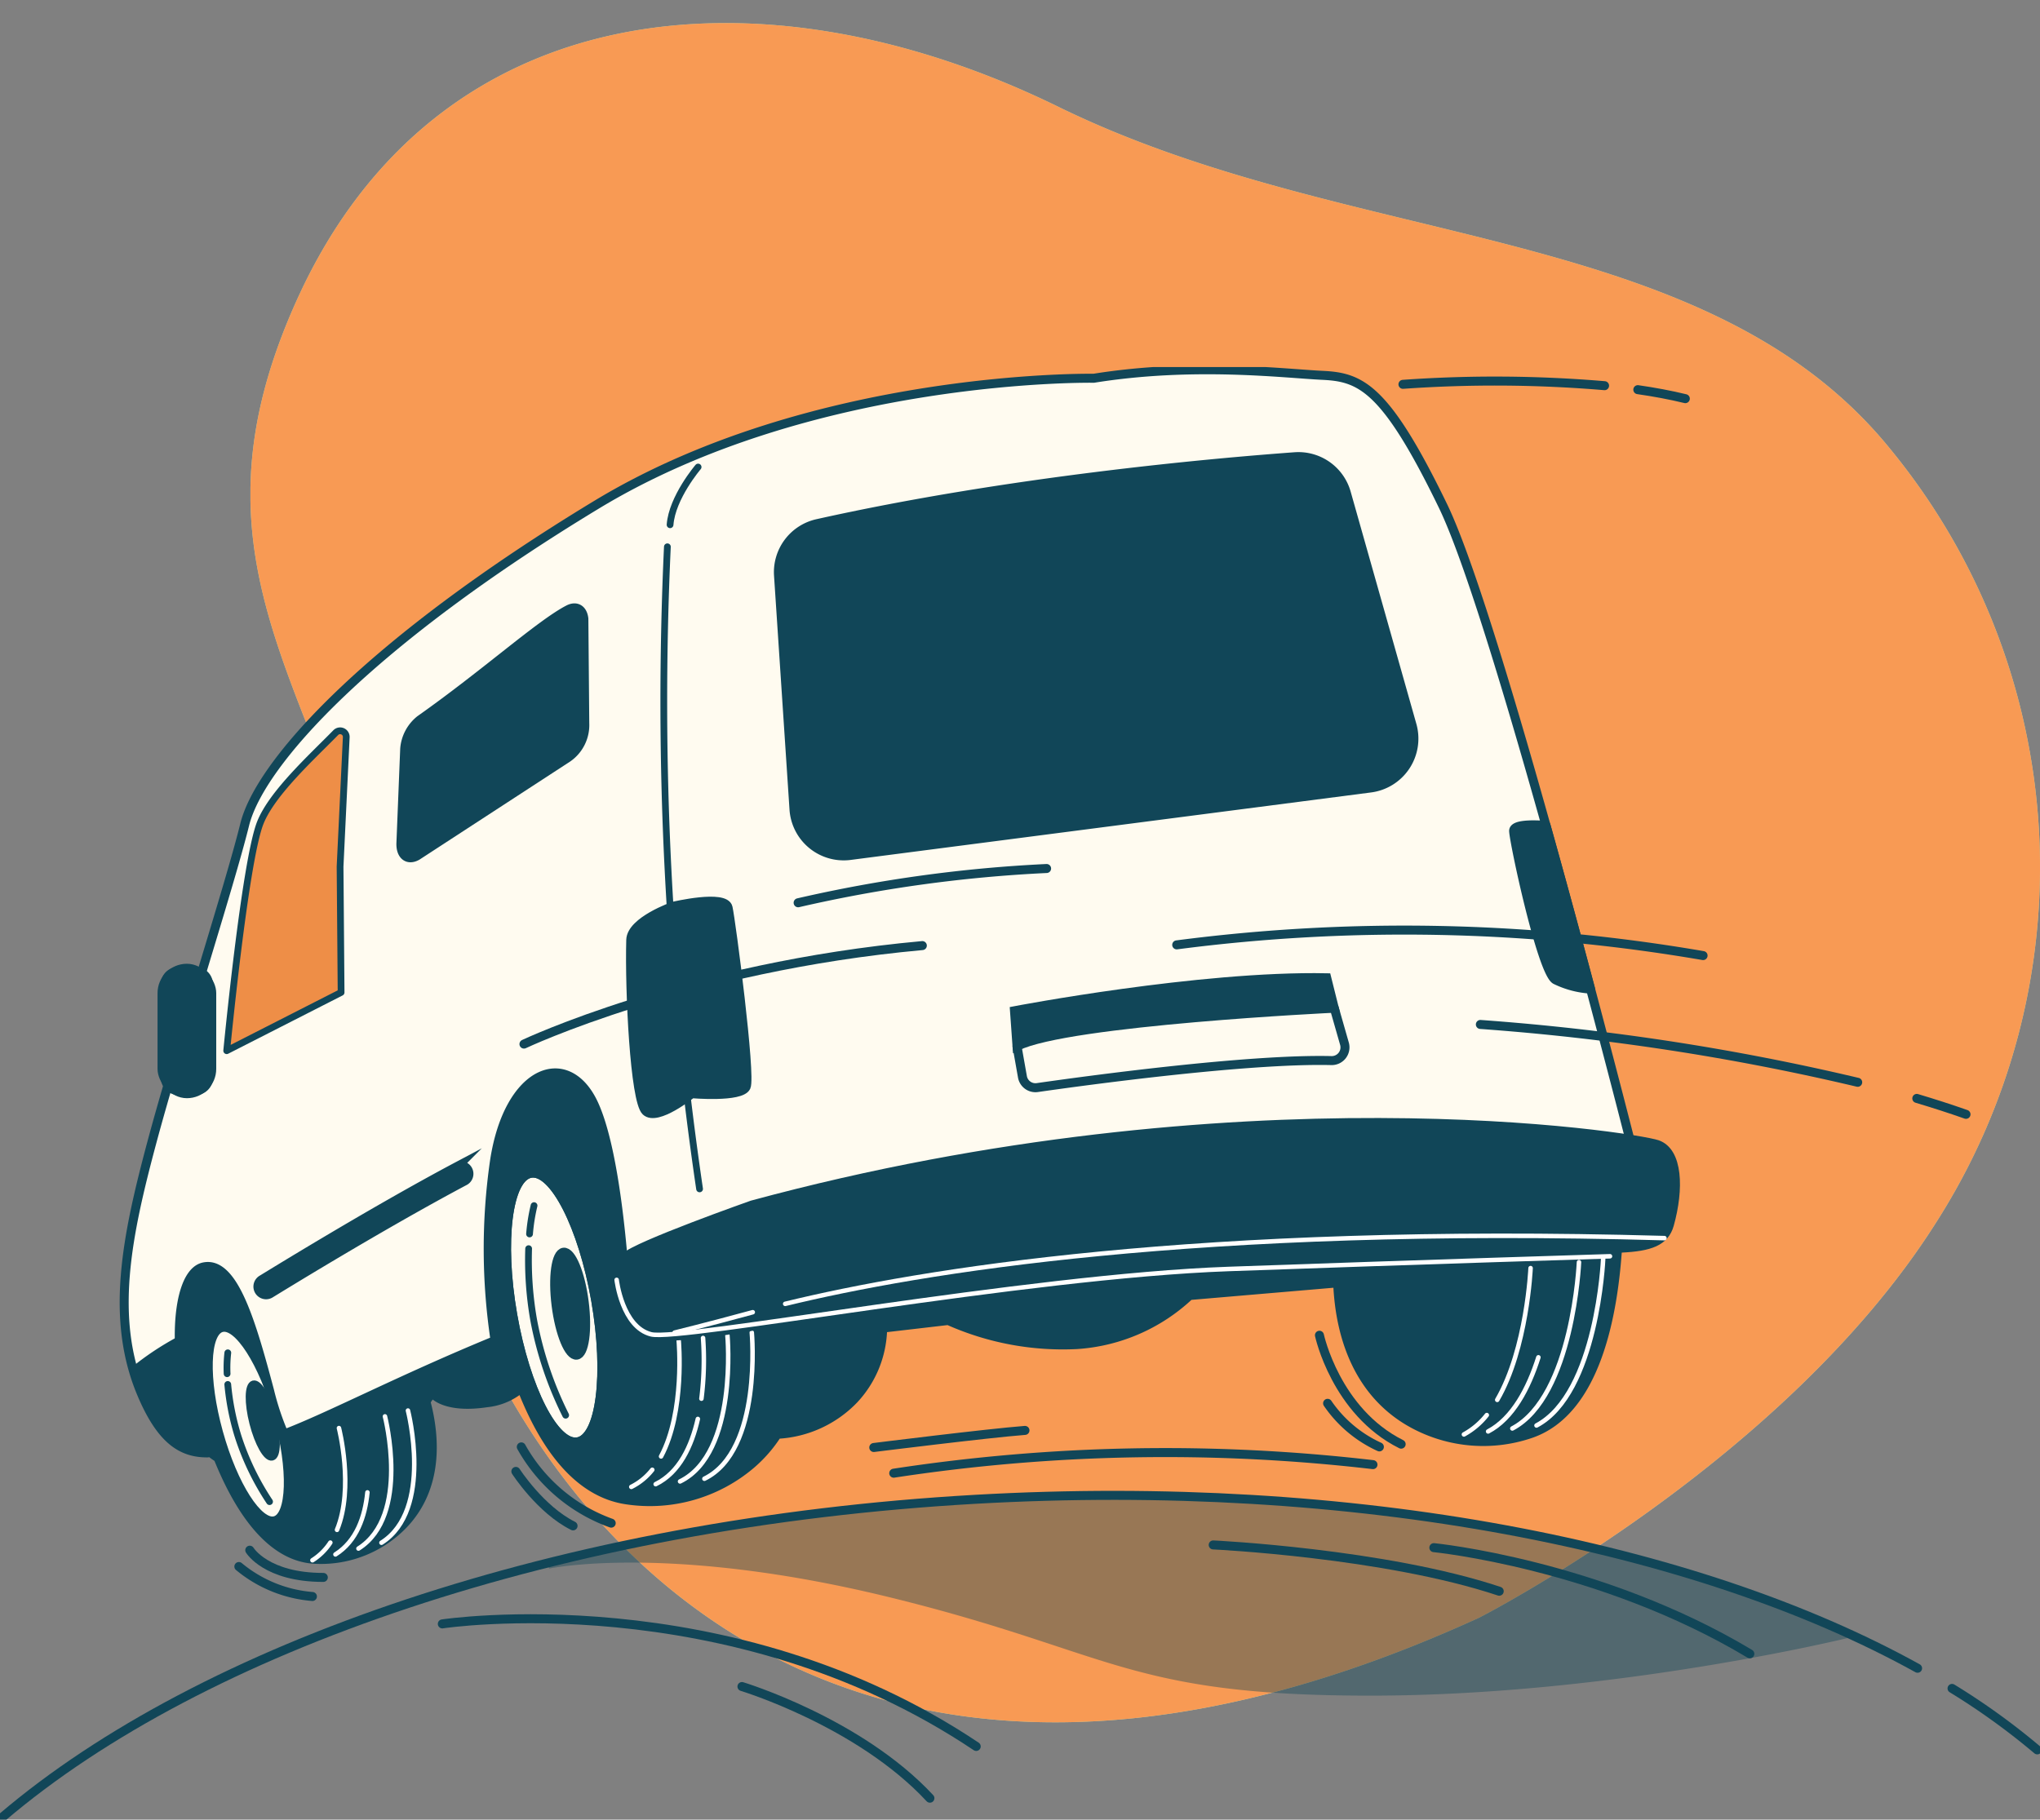 <svg xmlns="http://www.w3.org/2000/svg" xmlns:xlink="http://www.w3.org/1999/xlink" width="226.68" height="202.245" viewBox="0 0 226.68 202.245"><rect x="0" y="0" width="226.68" height="202.245" fill="#808080" stroke="none"/><defs><clipPath id="clip-path"><rect id="Rectangle_3238" data-name="Rectangle 3238" width="198.85" height="195.134" fill="#add9b7"></rect></clipPath><clipPath id="clip-path-2"><rect id="Rectangle_3237" data-name="Rectangle 3237" width="198.85" height="188.864" fill="#ee8e47"></rect></clipPath><clipPath id="clip-path-3"><rect id="Rectangle_3236" data-name="Rectangle 3236" width="226.68" height="161.448" fill="none"></rect></clipPath><clipPath id="clip-path-4"><rect id="Rectangle_3226" data-name="Rectangle 3226" width="226.68" height="161.448" fill="#fcfcfa"></rect></clipPath><clipPath id="clip-path-7"><rect id="Rectangle_3234" data-name="Rectangle 3234" width="144.857" height="22.257" fill="#114658"></rect></clipPath></defs><g id="Group_25847" data-name="Group 25847" transform="translate(-448.66 -1977.441)"><g id="Group_25713" data-name="Group 25713" transform="translate(675.34 2172.574) rotate(180)"><g id="Group_25646" data-name="Group 25646" clip-path="url(#clip-path)"><path id="Path_94502" data-name="Path 94502" d="M62.324,19.92S28.5,37.153,11.631,63.712A73.273,73.273,0,0,0,16.6,149.771c20.5,25.368,59.682,22.025,92.486,38.087s69,12.757,84.515-21.276-7.877-46.746-11.9-86.128S142.178-16.6,62.324,19.92" transform="translate(0 -4.592)" fill="#add9b7"></path><g id="Group_25644" data-name="Group 25644" transform="translate(0 3.702)"><g id="Group_25643" data-name="Group 25643" clip-path="url(#clip-path-2)"><path id="Path_94503" data-name="Path 94503" d="M62.324,19.92S28.5,37.153,11.631,63.712A73.273,73.273,0,0,0,16.6,149.771c20.5,25.368,59.682,22.025,92.486,38.087s69,12.757,84.515-21.276-7.877-46.746-11.9-86.128S142.178-16.6,62.324,19.92" transform="translate(0 -8.294)" fill="#f89a54"></path></g></g></g></g><g id="Group_25642" data-name="Group 25642" transform="translate(448.66 2018.238)"><g id="Group_25641" data-name="Group 25641" clip-path="url(#clip-path-3)"><g id="Group_25616" data-name="Group 25616"><g id="Group_25615" data-name="Group 25615" clip-path="url(#clip-path-4)"><path id="Path_94414" data-name="Path 94414" d="M183.6,124.231l0-.039c-4.942-1.639-12.52-1.086-13.646-.412a11.1,11.1,0,0,0-3.055,3,35.972,35.972,0,0,0-5.619,12.53L107.556,144.3A28.89,28.89,0,0,0,99.6,133.886a8.616,8.616,0,0,0-2.908-1.6,4.481,4.481,0,0,0-1.405.045c-1.95-5.644-4.71-11.092-8.157-11.437-7.284-.728-19.941,1.7-23.4,8.752s-4.54,24.637-4.54,24.637L56.756,156.7a28.219,28.219,0,0,0-7.214-8.929,8.616,8.616,0,0,0-2.908-1.6,16.01,16.01,0,0,0-5.564,1.035c-.1-.094-.2-.189-.308-.28-2.4-2.032-7.387-3.139-10.156,2.031s.554,14.958,2.216,17.174a11.054,11.054,0,0,0,2.975,2.861c1.957,4.853,5.423,11.02,10.826,11.305a12.833,12.833,0,0,0,9.944-3.913c3.491-3.651,3.866-8.734,2.55-13.725l.561-.823s1.255,1.786,6.082,1.061a7.1,7.1,0,0,0,3.791-1.575c2.258,5.748,5.893,11.487,11.676,12.363A17.469,17.469,0,0,0,95.214,169.7a15.356,15.356,0,0,0,2.876-3.3,12.807,12.807,0,0,0,8.535-3.91,11.945,11.945,0,0,0,3.233-7.9l7.149-.832a31.3,31.3,0,0,0,14.3,2.675,20.3,20.3,0,0,0,12.582-5.457l16.29-1.391c.277,6.315,2.544,12.1,7.866,15.3a16.452,16.452,0,0,0,13.68,1.46c7.514-2.521,9.3-13.681,9.776-20.466.768-10.852-2.7-20.085-7.9-21.649" transform="translate(-11.658 -47.658)" fill="#114658"></path><path id="Path_94415" data-name="Path 94415" d="M183.6,124.231l0-.039c-4.942-1.639-12.52-1.086-13.646-.412a11.1,11.1,0,0,0-3.055,3,35.972,35.972,0,0,0-5.619,12.53L107.556,144.3A28.89,28.89,0,0,0,99.6,133.886a8.616,8.616,0,0,0-2.908-1.6,4.481,4.481,0,0,0-1.405.045c-1.95-5.644-4.71-11.092-8.157-11.437-7.284-.728-19.941,1.7-23.4,8.752s-4.54,24.637-4.54,24.637L56.756,156.7a28.219,28.219,0,0,0-7.214-8.929,8.616,8.616,0,0,0-2.908-1.6,16.01,16.01,0,0,0-5.564,1.035c-.1-.094-.2-.189-.308-.28-2.4-2.032-7.387-3.139-10.156,2.031s.554,14.958,2.216,17.174a11.054,11.054,0,0,0,2.975,2.861c1.957,4.853,5.423,11.02,10.826,11.305a12.833,12.833,0,0,0,9.944-3.913c3.491-3.651,3.866-8.734,2.55-13.725l.561-.823s1.255,1.786,6.082,1.061a7.1,7.1,0,0,0,3.791-1.575c2.258,5.748,5.893,11.487,11.676,12.363A17.469,17.469,0,0,0,95.214,169.7a15.356,15.356,0,0,0,2.876-3.3,12.807,12.807,0,0,0,8.535-3.91,11.945,11.945,0,0,0,3.233-7.9l7.149-.832a31.3,31.3,0,0,0,14.3,2.675,20.3,20.3,0,0,0,12.582-5.457l16.29-1.391c.277,6.315,2.544,12.1,7.866,15.3a16.452,16.452,0,0,0,13.68,1.46c7.514-2.521,9.3-13.681,9.776-20.466C192.265,135.028,188.795,125.794,183.6,124.231Z" transform="translate(-11.658 -47.658)" fill="none" stroke="#114658" stroke-linecap="round" stroke-linejoin="round" stroke-width="0.75"></path><path id="Path_94416" data-name="Path 94416" d="M118.208,202.469a6.856,6.856,0,0,1-2.329,1.9" transform="translate(-45.73 -79.901)" fill="none" stroke="#fff" stroke-linecap="round" stroke-linejoin="round" stroke-width="0.5"></path><path id="Path_94417" data-name="Path 94417" d="M123.3,178.766s.722,7.856-1.961,12.863" transform="translate(-47.883 -70.547)" fill="none" stroke="#fff" stroke-linecap="round" stroke-linejoin="round" stroke-width="0.5"></path><path id="Path_94418" data-name="Path 94418" d="M125.038,193.13c-.688,3.027-2.05,5.962-4.686,7.249" transform="translate(-47.495 -76.215)" fill="none" stroke="#fff" stroke-linecap="round" stroke-linejoin="round" stroke-width="0.5"></path><path id="Path_94419" data-name="Path 94419" d="M130.088,177.772s1.2,13.086-5.265,16.245" transform="translate(-49.259 -70.155)" fill="none" stroke="#fff" stroke-linecap="round" stroke-linejoin="round" stroke-width="0.5"></path><path id="Path_94420" data-name="Path 94420" d="M134.561,177.275s1.2,13.086-5.265,16.245" transform="translate(-51.024 -69.959)" fill="none" stroke="#fff" stroke-linecap="round" stroke-linejoin="round" stroke-width="0.5"></path><path id="Path_94421" data-name="Path 94421" d="M271.25,192.422a8.353,8.353,0,0,1-2.541,2.151" transform="translate(-106.041 -75.936)" fill="none" stroke="#fff" stroke-linecap="round" stroke-linejoin="round" stroke-width="0.5"></path><path id="Path_94422" data-name="Path 94422" d="M278.528,165.436s-.388,8.953-3.707,14.647" transform="translate(-108.453 -65.287)" fill="none" stroke="#fff" stroke-linecap="round" stroke-linejoin="round" stroke-width="0.5"></path><path id="Path_94423" data-name="Path 94423" d="M278.738,181.816c-1.095,3.446-2.834,6.784-5.589,8.24" transform="translate(-107.794 -71.751)" fill="none" stroke="#fff" stroke-linecap="round" stroke-linejoin="round" stroke-width="0.5"></path><path id="Path_94424" data-name="Path 94424" d="M285,164.341s-.646,14.915-7.407,18.487" transform="translate(-109.546 -64.854)" fill="none" stroke="#fff" stroke-linecap="round" stroke-linejoin="round" stroke-width="0.5"></path><path id="Path_94425" data-name="Path 94425" d="M289.437,163.793s-.646,14.915-7.407,18.487" transform="translate(-111.298 -64.638)" fill="none" stroke="#fff" stroke-linecap="round" stroke-linejoin="round" stroke-width="0.5"></path><path id="Path_94426" data-name="Path 94426" d="M59.338,215.834a6.555,6.555,0,0,1-1.987,1.963" transform="translate(-22.633 -85.175)" fill="none" stroke="#fff" stroke-linecap="round" stroke-linejoin="round" stroke-width="0.5"></path><path id="Path_94427" data-name="Path 94427" d="M62.075,194.807s1.708,6.632-.215,11.314" transform="translate(-24.412 -76.877)" fill="none" stroke="#fff" stroke-linecap="round" stroke-linejoin="round" stroke-width="0.5"></path><path id="Path_94428" data-name="Path 94428" d="M65.127,206.616c-.268,2.7-1.194,5.409-3.554,6.894" transform="translate(-24.299 -81.537)" fill="none" stroke="#fff" stroke-linecap="round" stroke-linejoin="round" stroke-width="0.5"></path><path id="Path_94429" data-name="Path 94429" d="M68.74,192.662s2.846,11.048-2.945,14.692" transform="translate(-25.965 -76.031)" fill="none" stroke="#fff" stroke-linecap="round" stroke-linejoin="round" stroke-width="0.5"></path><path id="Path_94430" data-name="Path 94430" d="M72.962,191.589s2.846,11.048-2.945,14.692" transform="translate(-27.631 -75.607)" fill="none" stroke="#fff" stroke-linecap="round" stroke-linejoin="round" stroke-width="0.5"></path><path id="Path_94431" data-name="Path 94431" d="M102.886,162.135c1.439,8.242.541,15.285-2.006,15.73s-5.778-5.877-7.217-14.12-.541-15.286,2.006-15.73,5.778,5.877,7.217,14.12" transform="translate(-36.692 -58.403)" fill="#fffbf0" stroke="#114658" stroke-width="1"></path><path id="Path_94432" data-name="Path 94432" d="M102.886,162.135c1.439,8.242.541,15.285-2.006,15.73s-5.778-5.877-7.217-14.12-.541-15.286,2.006-15.73S101.447,153.893,102.886,162.135Z" transform="translate(-36.692 -58.403)" fill="none" stroke="#114658" stroke-linecap="round" stroke-linejoin="round" stroke-width="1"></path><path id="Path_94433" data-name="Path 94433" d="M105.091,168.04c.4,3.159.027,5.81-.834,5.919s-1.886-2.363-2.286-5.523-.027-5.81.834-5.919,1.886,2.363,2.286,5.523" transform="translate(-40.177 -64.133)" fill="#114658"></path><path id="Path_94434" data-name="Path 94434" d="M105.091,168.04c.4,3.159.027,5.81-.834,5.919s-1.886-2.363-2.286-5.523-.027-5.81.834-5.919S104.69,164.88,105.091,168.04Z" transform="translate(-40.177 -64.133)" fill="none" stroke="#114658" stroke-linecap="round" stroke-linejoin="round" stroke-width="1"></path><path id="Path_94435" data-name="Path 94435" d="M97.2,157.114a20.4,20.4,0,0,1,.5-3.15" transform="translate(-38.358 -60.759)" fill="none" stroke="#114658" stroke-linecap="round" stroke-linejoin="round" stroke-width="0.75"></path><path id="Path_94436" data-name="Path 94436" d="M101.133,180.377a40.086,40.086,0,0,1-3.561-10.611,38.4,38.4,0,0,1-.554-7.9" transform="translate(-38.277 -63.877)" fill="none" stroke="#114658" stroke-linecap="round" stroke-linejoin="round" stroke-width="0.75"></path><path id="Path_94437" data-name="Path 94437" d="M45.986,186.149c1.642,5.925,1.489,11.139-.342,11.647s-4.646-3.885-6.287-9.809-1.489-11.139.342-11.647,4.646,3.885,6.287,9.809" transform="translate(-15.082 -69.574)" fill="#c6ff00"></path><path id="Path_94438" data-name="Path 94438" d="M45.986,186.149c1.642,5.925,1.489,11.139-.342,11.647s-4.646-3.885-6.287-9.809-1.489-11.139.342-11.647S44.344,180.225,45.986,186.149Z" transform="translate(-15.082 -69.574)" fill="#fffbf0" stroke="#114658" stroke-linecap="round" stroke-linejoin="round" stroke-width="1"></path><path id="Path_94439" data-name="Path 94439" d="M48.351,190.477c.574,2.251.542,4.2-.071,4.359s-1.577-1.541-2.151-3.792-.542-4.2.071-4.359S47.777,188.226,48.351,190.477Z" transform="translate(-18.042 -73.668)" fill="#114658" stroke="#114658" stroke-linecap="round" stroke-linejoin="round" stroke-width="0.75"></path><path id="Path_94440" data-name="Path 94440" d="M41.678,183.313a14.878,14.878,0,0,1,.078-2.324" transform="translate(-16.443 -71.424)" fill="none" stroke="#114658" stroke-linecap="round" stroke-linejoin="round" stroke-width="0.75"></path><path id="Path_94441" data-name="Path 94441" d="M46.452,199.824a29.243,29.243,0,0,1-3.531-7.359,28.008,28.008,0,0,1-1.113-5.668" transform="translate(-16.499 -73.716)" fill="none" stroke="#114658" stroke-linecap="round" stroke-linejoin="round" stroke-width="0.75"></path><path id="Path_94442" data-name="Path 94442" d="M169.334,15.626C162.954,2.461,160.2,1.318,155.957,1.119s-14.267-1.464-25.425.324c0,0-31.144-.544-55.234,14.047C50.14,30.728,37.9,44.114,36.187,51.052s-7.558,25.014-10.33,35.377-4.667,19.493-1.129,27.883c2.139,5.074,4.413,6.6,7.338,6.575a21.393,21.393,0,0,1-1.182-2.489c-2.9-7.195-2.551-17.5.763-18.185s5.3,6.227,7.3,13.747a30.071,30.071,0,0,0,1.608,4.835c4.956-1.869,12.9-6.06,23.456-10.4a68.243,68.243,0,0,1-.067-19.93c1.562-10.332,8.166-12.615,11.047-6.328,2.375,5.185,3.26,16.783,3.5,20.692a44.008,44.008,0,0,1,9.969-2.555s36.132-8.157,62.76-8.814,39.935-1.288,39.935-1.288-15.442-61.385-21.822-74.55" transform="translate(-8.997 -0.197)" fill="#fffbf0"></path></g></g><g id="Group_25635" data-name="Group 25635"><g id="Group_25634" data-name="Group 25634" clip-path="url(#clip-path-3)"><path id="Path_94448" data-name="Path 94448" d="M169.334,15.626C162.954,2.461,160.2,1.318,155.957,1.119s-14.267-1.464-25.425.324c0,0-31.144-.544-55.234,14.047C50.14,30.728,37.9,44.114,36.187,51.052s-7.558,25.014-10.33,35.377-4.667,19.493-1.129,27.883c2.139,5.074,4.413,6.6,7.338,6.575a21.393,21.393,0,0,1-1.182-2.489c-2.9-7.195-2.551-17.5.763-18.185s5.3,6.227,7.3,13.747a30.071,30.071,0,0,0,1.608,4.835c4.956-1.869,12.9-6.06,23.456-10.4a68.243,68.243,0,0,1-.067-19.93c1.562-10.332,8.166-12.615,11.047-6.328,2.375,5.185,3.26,16.783,3.5,20.692a44.008,44.008,0,0,1,9.969-2.555s36.132-8.157,62.76-8.814,39.935-1.288,39.935-1.288S175.714,28.79,169.334,15.626Z" transform="translate(-8.997 -0.197)" fill="none" stroke="#114658" stroke-linecap="round" stroke-linejoin="round" stroke-width="1"></path><path id="Path_94450" data-name="Path 94450" d="M29.588,178.593a31.877,31.877,0,0,0-5.1,3.394,23.344,23.344,0,0,0,.908,2.606c2.139,5.074,4.413,6.6,7.338,6.576a21.345,21.345,0,0,1-1.182-2.489,29.435,29.435,0,0,1-1.963-10.087" transform="translate(-9.663 -70.479)" fill="#114658"></path><path id="Path_94451" data-name="Path 94451" d="M29.588,178.593a31.877,31.877,0,0,0-5.1,3.394,23.344,23.344,0,0,0,.908,2.606c2.139,5.074,4.413,6.6,7.338,6.576a21.345,21.345,0,0,1-1.182-2.489A29.435,29.435,0,0,1,29.588,178.593Z" transform="translate(-9.663 -70.479)" fill="none" stroke="#114658" stroke-linecap="round" stroke-linejoin="round" stroke-width="0.75"></path><path id="Path_94452" data-name="Path 94452" d="M48.252,160.96a.908.908,0,0,1-.434-1.706c.146-.079,11.925-7.381,21.685-12.565a.908.908,0,0,1,.852,1.6c-9.752,5.181-21.524,12.477-21.67,12.557a.905.905,0,0,1-.432.11" transform="translate(-18.683 -57.846)" fill="#114658"></path><path id="Path_94453" data-name="Path 94453" d="M48.252,160.96a.908.908,0,0,1-.434-1.706c.146-.079,11.925-7.381,21.685-12.565a.908.908,0,0,1,.852,1.6c-9.752,5.181-21.524,12.477-21.67,12.557A.905.905,0,0,1,48.252,160.96Z" transform="translate(-18.683 -57.846)" fill="none" stroke="#114658" stroke-miterlimit="10" stroke-width="1"></path><path id="Path_94454" data-name="Path 94454" d="M74.008,59.888l-.416,10.394c-.088,1.419.734,2.1,1.8,1.494l16.735-10.9a4.42,4.42,0,0,0,1.889-3.847l-.1-11.6c-.118-1.052-.833-1.481-1.713-1.025-3.144,1.626-9.223,7.137-16.491,12.264a4.582,4.582,0,0,0-1.7,3.212" transform="translate(-29.039 -17.455)" fill="#547261"></path><path id="Path_94455" data-name="Path 94455" d="M74.008,59.888l-.416,10.394c-.088,1.419.734,2.1,1.8,1.494l16.735-10.9a4.42,4.42,0,0,0,1.889-3.847l-.1-11.6c-.118-1.052-.833-1.481-1.713-1.025-3.144,1.626-9.223,7.137-16.491,12.264A4.582,4.582,0,0,0,74.008,59.888Z" transform="translate(-29.039 -17.455)" fill="#114658" stroke="#114658" stroke-linecap="round" stroke-linejoin="round" stroke-width="1"></path><path id="Path_94457" data-name="Path 94457" d="M142.89,29.608l1.72,26a5.534,5.534,0,0,0,6.157,5.173l57.826-7.5a5.534,5.534,0,0,0,4.693-7l-7.3-25.813a5.532,5.532,0,0,0-5.729-4.014c-9.372.686-31.848,2.7-53.063,7.434a5.531,5.531,0,0,0-4.308,5.726" transform="translate(-56.385 -6.485)" fill="#114658"></path><path id="Path_94458" data-name="Path 94458" d="M142.89,29.608l1.72,26a5.534,5.534,0,0,0,6.157,5.173l57.826-7.5a5.534,5.534,0,0,0,4.693-7l-7.3-25.813a5.532,5.532,0,0,0-5.729-4.014c-9.372.686-31.848,2.7-53.063,7.434A5.531,5.531,0,0,0,142.89,29.608Z" transform="translate(-56.385 -6.485)" fill="none" stroke="#114658" stroke-linecap="round" stroke-linejoin="round" stroke-width="1"></path><path id="Path_94460" data-name="Path 94460" d="M186.214,115.787s20.589-3.949,34.691-3.667l.846,3.385s-29.614,1.411-35.255,4.231Z" transform="translate(-73.486 -44.241)" fill="#114658" stroke="#114658" stroke-width="1"></path><path id="Path_94461" data-name="Path 94461" d="M186.214,115.787s20.589-3.949,34.691-3.667l.846,3.385s-29.614,1.411-35.255,4.231Z" transform="translate(-73.486 -44.241)" fill="none" stroke="#114658" stroke-linecap="round" stroke-linejoin="round" stroke-width="0.75"></path><path id="Path_94462" data-name="Path 94462" d="M186.68,121.952l.6,3.39a1.466,1.466,0,0,0,1.653,1.2c5.166-.742,23.291-3.227,32.672-3a1.471,1.471,0,0,0,1.46-1.872l-1.128-3.946" transform="translate(-73.67 -46.457)" fill="none" stroke="#114658" stroke-linecap="round" stroke-linejoin="round" stroke-width="1"></path><path id="Path_94463" data-name="Path 94463" d="M54.327,95.863l-.114-13.985L54.9,67.5a.681.681,0,0,0-1.168-.51c-2.6,2.662-7.057,6.694-8.378,10-1.711,4.281-3.738,25.351-3.738,25.351Z" transform="translate(-16.425 -26.355)" fill="#98cba4"></path><path id="Path_94464" data-name="Path 94464" d="M54.327,95.863l-.114-13.985L54.9,67.5a.681.681,0,0,0-1.168-.51c-2.6,2.662-7.057,6.694-8.378,10-1.711,4.281-3.738,25.351-3.738,25.351Z" transform="translate(-16.425 -26.355)" fill="#ee8e47" stroke="#114658" stroke-linecap="round" stroke-linejoin="round" stroke-width="0.75"></path><path id="Path_94465" data-name="Path 94465" d="M33.436,124.37H31.409a1.872,1.872,0,0,1-1.872-1.872V112.049a1.872,1.872,0,0,1,1.872-1.872h2.027a1.872,1.872,0,0,1,1.872,1.872V122.5a1.872,1.872,0,0,1-1.872,1.872" transform="translate(-11.656 -43.479)" fill="#114658"></path><rect id="Rectangle_3232" data-name="Rectangle 3232" width="5.771" height="14.193" rx="2.885" transform="translate(17.881 66.698)" fill="none" stroke="#114658" stroke-linecap="round" stroke-linejoin="round" stroke-width="0.75"></rect><path id="Path_94466" data-name="Path 94466" d="M128.335,147.671s-12.907,4.557-14.087,5.8-1.061,6.081,1.722,8.435,22.635-2.981,36.826-4.541,45.321-3.843,58.023-4.459,18.5,1.058,19.608-2.906,1.009-8.2-1.434-9.048-46.521-7.936-100.659,6.721" transform="translate(-44.807 -54.655)" fill="#114658"></path><path id="Path_94467" data-name="Path 94467" d="M128.335,147.671s-12.907,4.557-14.087,5.8-1.061,6.081,1.722,8.435,22.635-2.981,36.826-4.541,45.321-3.843,58.023-4.459,18.5,1.058,19.608-2.906,1.009-8.2-1.434-9.048S182.473,133.014,128.335,147.671Z" transform="translate(-44.807 -54.655)" fill="none" stroke="#114658" stroke-linecap="round" stroke-linejoin="round" stroke-width="0.75"></path><path id="Path_94468" data-name="Path 94468" d="M113.188,165.886s.605,5.247,3.834,6.054,41.569-6.457,64.169-7.264,42.376-1.412,42.376-1.412" transform="translate(-44.668 -64.429)" fill="none" stroke="#fff" stroke-linecap="round" stroke-linejoin="round" stroke-width="0.5"></path><path id="Path_94469" data-name="Path 94469" d="M144.124,167.069c14.988-3.655,45.823-8.769,97.7-7.306" transform="translate(-56.876 -62.946)" fill="none" stroke="#fff" stroke-linecap="round" stroke-linejoin="round" stroke-width="0.5"></path><path id="Path_94470" data-name="Path 94470" d="M123.83,175.8s3.44-.837,8.682-2.266" transform="translate(-48.867 -68.481)" fill="none" stroke="#fff" stroke-linecap="round" stroke-linejoin="round" stroke-width="0.5"></path><path id="Path_94471" data-name="Path 94471" d="M128.93,178.269a34.075,34.075,0,0,1-.181,6.745" transform="translate(-50.809 -70.351)" fill="none" stroke="#fff" stroke-linecap="round" stroke-linejoin="round" stroke-width="0.5"></path><path id="Path_94472" data-name="Path 94472" d="M126.11,18.355s-2.888,3.384-3.115,6.417" transform="translate(-48.538 -7.243)" fill="none" stroke="#114658" stroke-linecap="round" stroke-linejoin="round" stroke-width="0.75"></path><path id="Path_94473" data-name="Path 94473" d="M122.238,33a371.2,371.2,0,0,0,3.577,71.367" transform="translate(-48.08 -13.022)" fill="none" stroke="#114658" stroke-linecap="round" stroke-linejoin="round" stroke-width="0.75"></path><path id="Path_94474" data-name="Path 94474" d="M120.514,98.626s-4.694,1.633-4.752,3.75c-.156,5.7.441,17.853,1.681,19.034s5.1-1.943,5.1-1.943,5.462.471,6.037-.754-1.665-18.429-2.006-19.934-6.059-.153-6.059-.153" transform="translate(-45.674 -38.701)" fill="#114658"></path><path id="Path_94475" data-name="Path 94475" d="M120.514,98.626s-4.694,1.633-4.752,3.75c-.156,5.7.441,17.853,1.681,19.034s5.1-1.943,5.1-1.943,5.462.471,6.037-.754-1.665-18.429-2.006-19.934S120.514,98.626,120.514,98.626Z" transform="translate(-45.674 -38.701)" fill="none" stroke="#114658" stroke-linecap="round" stroke-linejoin="round" stroke-width="1"></path><path id="Path_94476" data-name="Path 94476" d="M282.481,101.279a10.273,10.273,0,0,0,3.905,1.033c-1.5-5.642-3.2-11.927-4.959-18.2-1.585-.113-3.611-.113-3.593.625.03,1.21,3.112,15.668,4.647,16.538" transform="translate(-109.642 -33.173)" fill="#114658"></path><path id="Path_94477" data-name="Path 94477" d="M282.481,101.279a10.273,10.273,0,0,0,3.905,1.033c-1.5-5.642-3.2-11.927-4.959-18.2-1.585-.113-3.611-.113-3.593.625C277.864,85.951,280.946,100.408,282.481,101.279Z" transform="translate(-109.642 -33.173)" fill="none" stroke="#114658" stroke-linecap="round" stroke-linejoin="round" stroke-width="1"></path><path id="Path_94478" data-name="Path 94478" d="M122.521,101.93s.2,10.9,1.009,15.134" transform="translate(-48.351 -40.225)" fill="none" stroke="#114658" stroke-linecap="round" stroke-linejoin="round" stroke-width="0.75"></path><path id="Path_94479" data-name="Path 94479" d="M215.993,105.031a195.848,195.848,0,0,1,58.486,1.191" transform="translate(-85.238 -40.808)" fill="none" stroke="#114658" stroke-linecap="round" stroke-linejoin="round" stroke-width="1"></path><path id="Path_94480" data-name="Path 94480" d="M351.836,134.28c1.857.554,3.685,1.143,5.468,1.77" transform="translate(-138.846 -52.991)" fill="none" stroke="#114658" stroke-linecap="round" stroke-linejoin="round" stroke-width="1"></path><path id="Path_94481" data-name="Path 94481" d="M271.727,120.7a263.918,263.918,0,0,1,41.928,6.429" transform="translate(-107.232 -47.631)" fill="none" stroke="#114658" stroke-linecap="round" stroke-linejoin="round" stroke-width="1"></path><path id="Path_94482" data-name="Path 94482" d="M164.051,201.6a199.679,199.679,0,0,1,53.25-.951" transform="translate(-64.74 -78.655)" fill="none" stroke="#114658" stroke-linecap="round" stroke-linejoin="round" stroke-width="1"></path><path id="Path_94483" data-name="Path 94483" d="M160.386,197.137s12.678-1.585,16.8-1.9" transform="translate(-63.294 -77.047)" fill="none" stroke="#114658" stroke-linecap="round" stroke-linejoin="round" stroke-width="1"></path><path id="Path_94484" data-name="Path 94484" d="M300.628,4.152c1.825.263,3.6.593,5.278,1" transform="translate(-118.638 -1.639)" fill="none" stroke="#114658" stroke-linecap="round" stroke-linejoin="round" stroke-width="1"></path><path id="Path_94485" data-name="Path 94485" d="M257.519,2.931a144.776,144.776,0,0,1,22.4.151" transform="translate(-101.625 -1.011)" fill="none" stroke="#114658" stroke-linecap="round" stroke-linejoin="round" stroke-width="1"></path><path id="Path_94486" data-name="Path 94486" d="M96.175,117.17s18.088-8.568,44.267-10.948" transform="translate(-37.954 -41.919)" fill="none" stroke="#114658" stroke-linecap="round" stroke-linejoin="round" stroke-width="1"></path><path id="Path_94487" data-name="Path 94487" d="M146.5,95.877a155.62,155.62,0,0,1,27.608-3.808" transform="translate(-57.813 -36.333)" fill="none" stroke="#114658" stroke-linecap="round" stroke-linejoin="round" stroke-width="1"></path><path id="Path_94488" data-name="Path 94488" d="M95.688,198.263a18.691,18.691,0,0,0,9.989,8.475" transform="translate(-37.762 -78.241)" fill="none" stroke="#114658" stroke-linecap="round" stroke-linejoin="round" stroke-width="1"></path><path id="Path_94489" data-name="Path 94489" d="M94.688,202.763s2.724,4.238,6.356,6.054" transform="translate(-37.367 -80.017)" fill="none" stroke="#114658" stroke-linecap="round" stroke-linejoin="round" stroke-width="1"></path><path id="Path_94490" data-name="Path 94490" d="M242.188,177.763s1.816,8.475,9.08,12.107" transform="translate(-95.575 -70.151)" fill="none" stroke="#114658" stroke-linecap="round" stroke-linejoin="round" stroke-width="1"></path><path id="Path_94491" data-name="Path 94491" d="M243.688,190.263a14,14,0,0,0,5.751,4.843" transform="translate(-96.167 -75.084)" fill="none" stroke="#114658" stroke-linecap="round" stroke-linejoin="round" stroke-width="1"></path><path id="Path_94492" data-name="Path 94492" d="M45.845,217.228s1.816,3.027,8.172,3.027" transform="translate(-18.092 -85.725)" fill="none" stroke="#114658" stroke-linecap="round" stroke-linejoin="round" stroke-width="1"></path><path id="Path_94493" data-name="Path 94493" d="M43.845,220.228a14.609,14.609,0,0,0,8.172,3.33" transform="translate(-17.303 -86.909)" fill="none" stroke="#114658" stroke-linecap="round" stroke-linejoin="round" stroke-width="1"></path></g></g><g id="Group_25640" data-name="Group 25640"><g id="Group_25639" data-name="Group 25639" clip-path="url(#clip-path-3)"><path id="Path_94494" data-name="Path 94494" d="M147.932,207.6a256.433,256.433,0,0,0-47.7,7.13l.376.564s13.318-2.825,37.937,3.229,26.232,10.9,53.272,10.9,53.272-6.457,53.272-6.457-1.22-.677-3.284-1.818c-24.243-10.266-57.515-15.607-93.874-13.544" transform="translate(-39.555 -81.753)" fill="#114658" opacity="0.417" style="mix-blend-mode: multiply;isolation: isolate"></path><path id="Path_94496" data-name="Path 94496" d="M81.188,230.389s31.782-4.843,59.326,13.621" transform="translate(-32.039 -90.693)" fill="none" stroke="#114658" stroke-linecap="round" stroke-linejoin="round" stroke-width="1"></path><path id="Path_94497" data-name="Path 94497" d="M136.188,242.263s13.015,3.935,20.885,12.41" transform="translate(-53.744 -95.605)" fill="none" stroke="#114658" stroke-linecap="round" stroke-linejoin="round" stroke-width="1"></path><path id="Path_94498" data-name="Path 94498" d="M263.188,216.763s18.464,1.816,35.111,11.8" transform="translate(-103.863 -85.542)" fill="none" stroke="#114658" stroke-linecap="round" stroke-linejoin="round" stroke-width="1"></path><path id="Path_94499" data-name="Path 94499" d="M358.306,242.608a76.81,76.81,0,0,1,9.47,6.831" transform="translate(-141.399 -95.741)" fill="none" stroke="#114658" stroke-linecap="round" stroke-linejoin="round" stroke-width="1"></path><path id="Path_94500" data-name="Path 94500" d="M.5,242.9c22.065-18.786,61.933-32.68,108.074-35.3,42.118-2.389,80.1,5.149,104.7,18.78" transform="translate(-0.197 -81.753)" fill="none" stroke="#114658" stroke-linecap="round" stroke-linejoin="round" stroke-width="1"></path><path id="Path_94501" data-name="Path 94501" d="M222.688,216.263s19.069.908,31.782,5.146" transform="translate(-87.88 -85.345)" fill="none" stroke="#114658" stroke-linecap="round" stroke-linejoin="round" stroke-width="1"></path></g></g></g></g></g></svg>